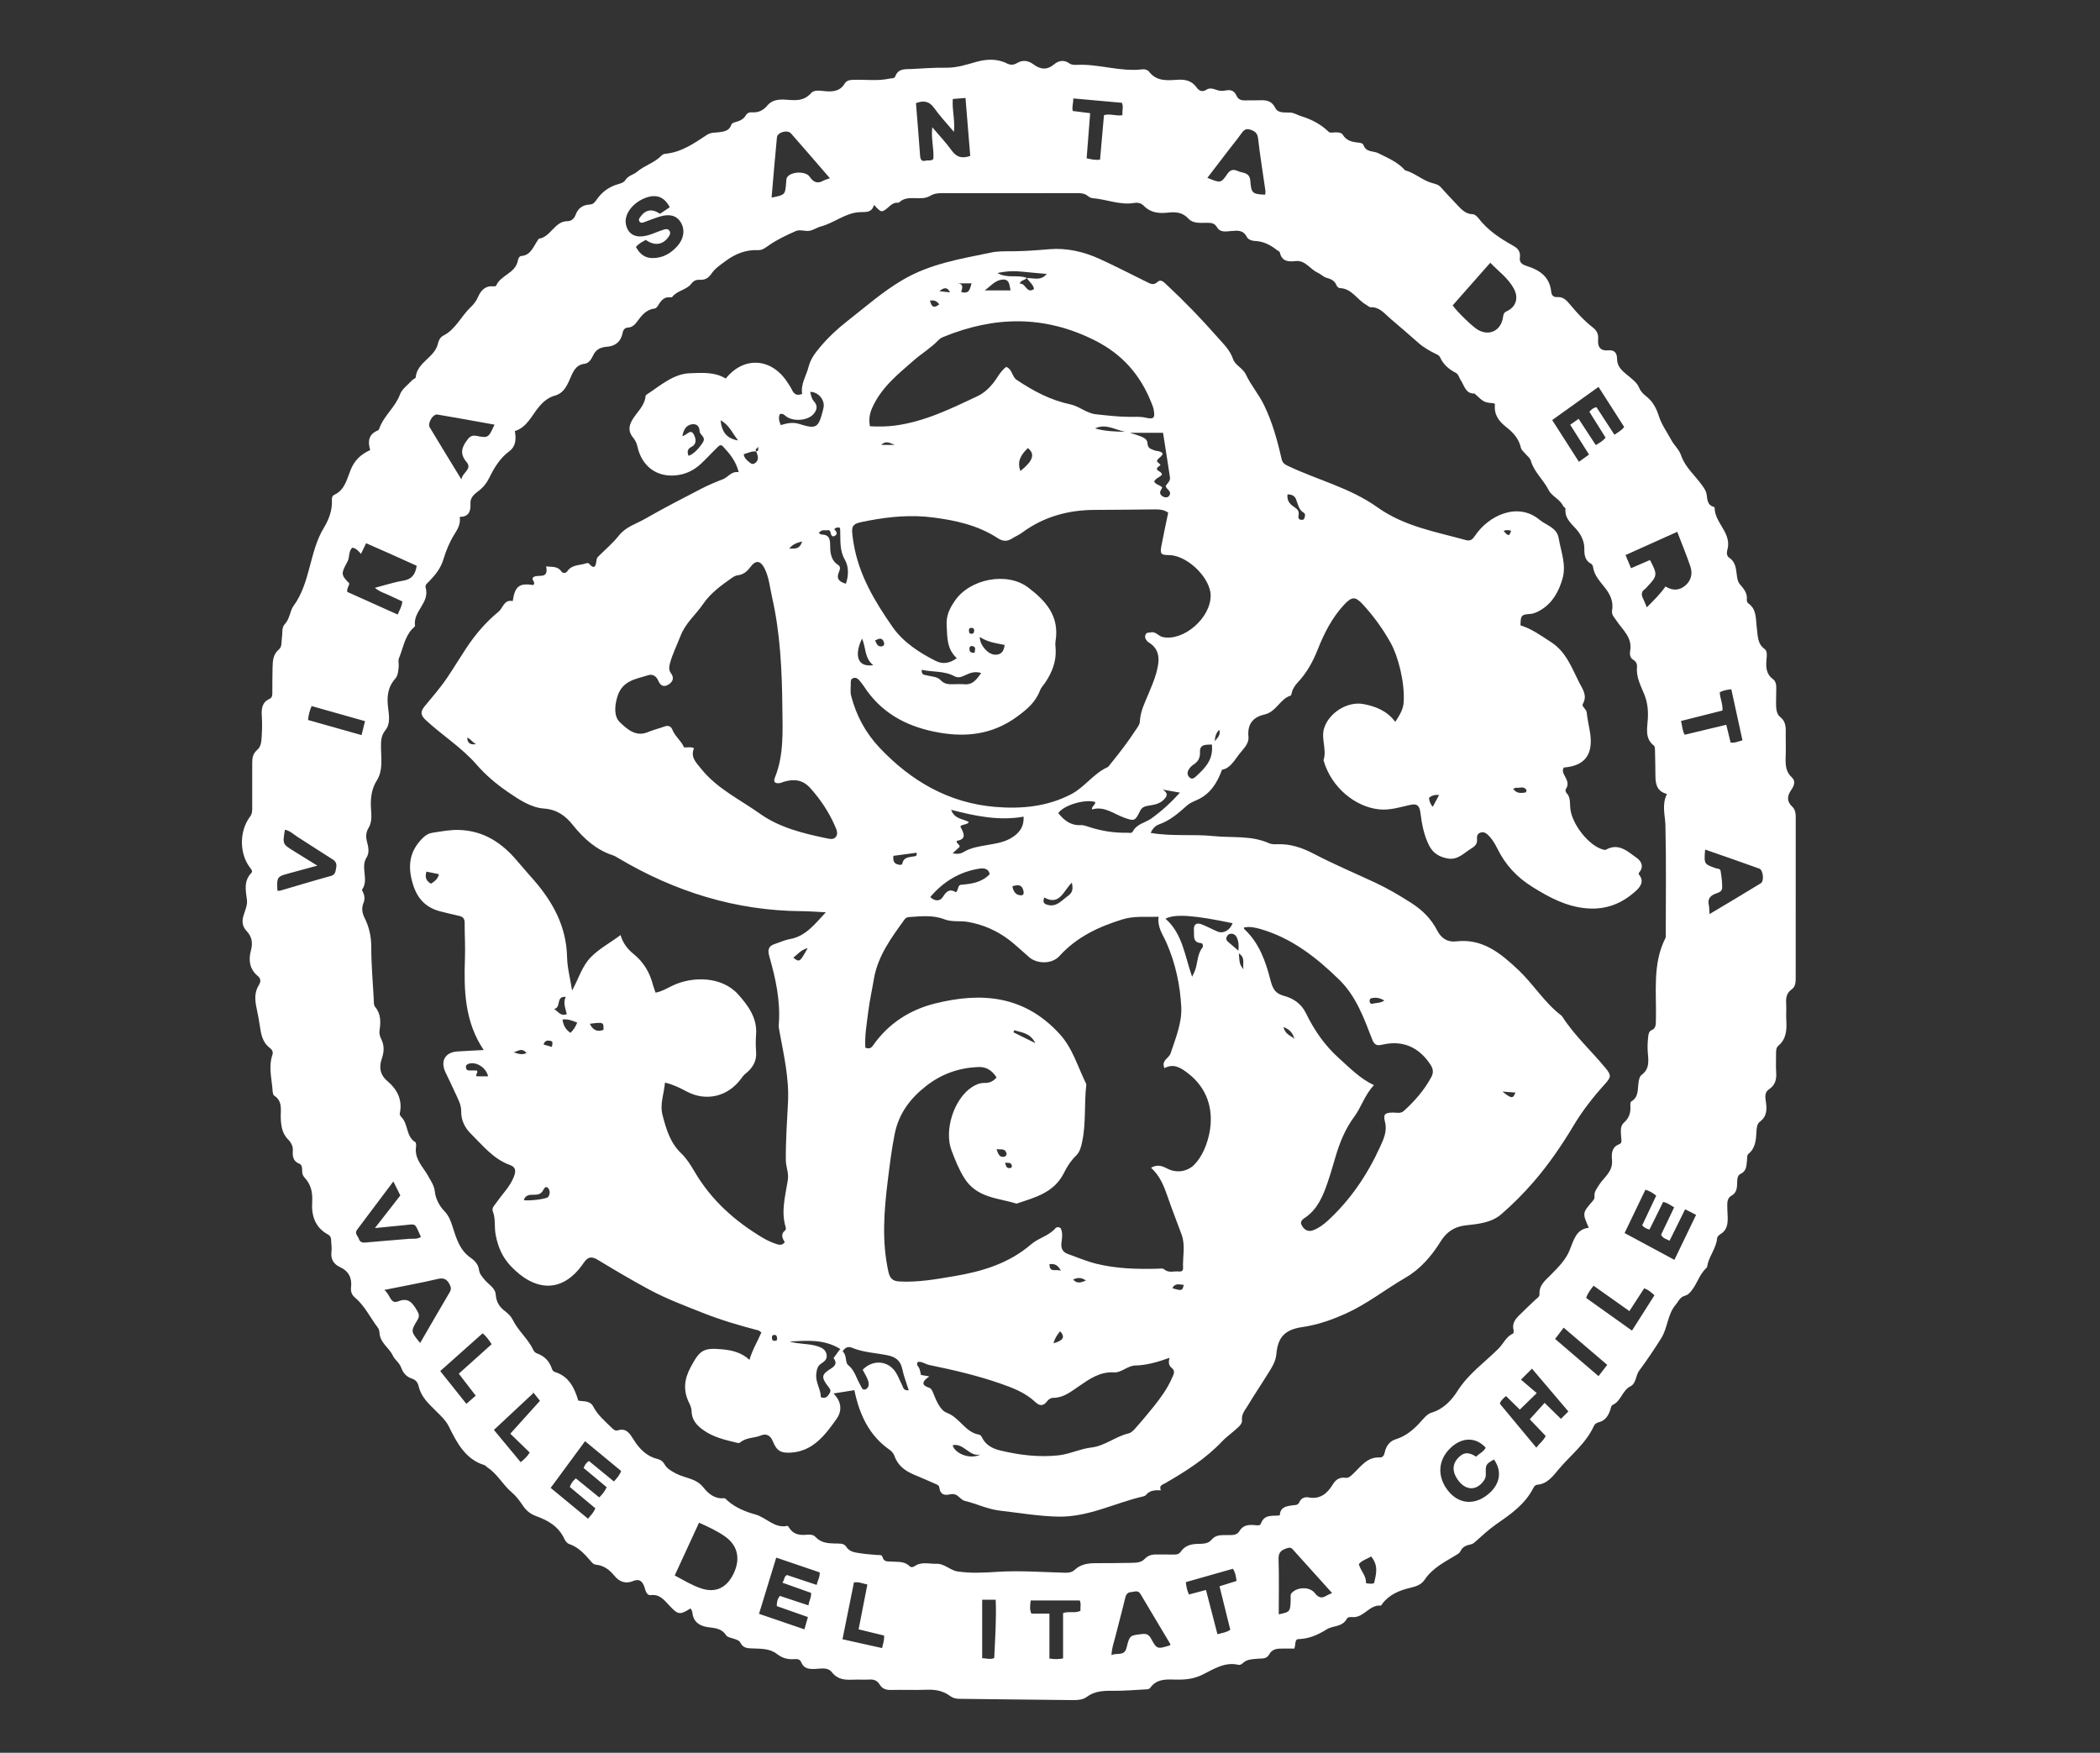 <svg xmlns="http://www.w3.org/2000/svg" xmlns:xlink="http://www.w3.org/1999/xlink" id="Capa_1" x="0px" y="0px" viewBox="0 0 977.88 816.24" style="enable-background:new 0 0 977.88 816.24;" xml:space="preserve"><rect x="0" y="0" width="977.88" height="816.24" fill="#333333" stroke="none"/><style type="text/css">	.st0{fill:#FFFFFF;}</style><g>	<path class="st0" d="M172.39,209.58c-1.18-3.87-0.85-7.32,3.47-9.09c0.29-0.12,0.61-0.46,0.71-0.77c2.06-6.1,7.43-9.92,9.68-16.02  c0.96-2.61,3.71-4.5,5.7-6.67c0.47-0.52,1.57-0.8,1.61-1.28c0.74-7.34,9.02-9.14,10.43-15.98c0.29-1.42,1.21-2.86,2.43-3.47  c5.74-2.86,8.3-9.06,12.76-13.25c1.39-1.31,2.57-2.82,3.35-4.62c1.43-3.25,3.47-5.45,7.19-5.09c0.44,0.04,1.19-0.02,1.3-0.28  c2.15-5.08,8.92-5.66,10.12-11.67c0.18-0.91,0.63-2.11,1.64-2.18c4.48-0.34,5.58-4.48,7.73-7.45c0.14-0.19,0.23-0.57,0.37-0.59  c5.56-0.7,7.37-8.21,13.36-8.17c1.77,0.01,3.12-1.16,3.74-2.84c1.19-3.28,3.48-4.76,6.62-4.9c1.61-0.08,2.36-1.02,3.23-2.29  c2.47-3.61,5.86-6.03,9.91-7.18c1.42-0.4,2.77-0.81,3.53-2.01c1.32-2.09,3.7-2.36,5.22-3.67c3.59-3.07,8.22-4.22,11.51-7.62  c0.66-0.69,1.29-0.83,2.12-0.91c7.25-0.74,13.14-4.85,19.07-8.77c1.93-1.28,3.99-0.95,5.99-1.27c2.24-0.36,4.37-0.67,5.31-3.3  c0.37-1.04,1.34-1.2,2.25-1.45c1.81-0.51,3.52-1.3,4.56-3.08c0.72-1.23,1.86-1.48,3-1.4c2.87,0.2,5.1-0.89,7.01-3.16  c2.09-2.49,4.94-2.9,7.94-2.76c4.4,0.21,8.67,1.2,12.5-3.08c1.81-2.02,5.78-0.63,8.75-0.74c2.93-0.1,5.18-0.93,6.75-3.52  c1.01-1.67,2.49-1.83,4.2-1.88c5.64-0.17,11.32,0.66,16.93-0.59c0.88-0.19,2.07,0.08,2.48-0.97c1.48-3.83,4.52-3.33,7.55-3.47  c5.24-0.24,10.64-0.7,15.72-0.6c5.44,0.11,9.86-1.44,14.79-2.8c4.36-1.2,9.39-1.51,13.9,0.78c1.59,0.81,3.16,0.82,4.64-0.09  c2.75-1.68,5.37-1.24,7.8,0.56c3.2,2.37,6.23,2.75,9.48,0.06c2.25-1.87,4.69-2.36,7.34-0.46c0.86,0.62,2.23,0.67,3.35,0.61  c10.32-0.5,20.38,3.39,30.76,2.07c0.92-0.12,2.29,0.35,2.84,1.07c3.53,4.6,8.35,4.13,13.05,3.82c3.66-0.24,6.81,0.27,9.18,3.63  c1.11,1.58,2.67,2.21,4.56,0.97c1.37-0.9,2.96-0.53,4.37,0.01c1.47,0.57,2.92,0.72,4.41,0.39c2.27-0.49,4.1-0.09,5.17,2.38  c0.77,1.79,2.25,2.27,4.02,2.21c2.08-0.08,4.16,0.05,6.24-0.04c3.17-0.13,5.94-0.16,7.83,3.59c1.29,2.57,4.52,1.97,7.01,2.13  c1.85,0.12,3.37,1.17,4.94,1.65c4.92,1.5,9.2,3.73,12.95,7.35c0.59,0.57,2,0.22,3.03,0.22c1.3,0,2.77-0.03,3.51,1.14  c1.75,2.8,4.38,3.34,7.19,3.61c0.95,0.09,2.11,0.28,2.43,1.16c1.3,3.53,4.54,2.59,6.87,3.77c4.27,2.15,8.81,3.99,12.24,7.69  c0.08,0.09,0.13,0.26,0.22,0.28c4.54,1.19,8.13,4.69,12.56,5.92c1.61,0.45,2.98,0.71,4.14,2c2.31,2.57,4.63,5.13,7.03,7.59  c2.21,2.27,4.19,4.9,7.77,4.94c0.87,0.01,1.96,0.9,2.57,1.7c4.38,5.75,10.15,9.53,16.2,12.92c2.17,1.22,3.64,2.62,3.22,5.67  c-0.36,2.6,1.65,3.34,3.67,3.99c5.65,1.83,10.2,4.91,10.93,11.83c0.2,1.84,1.2,2.6,2.8,2.49c2.62-0.19,4.22,1.34,5.81,3.27  c3.27,3.96,6.75,7.75,10.75,10.87c1.94,1.51,2.69,3.18,2.48,5.56c-0.31,3.5,1.07,5.42,4.55,5.11c2.89-0.26,4.25,0.88,4.29,4.12  c0.05,4.06,3.22,6.04,5.77,8.21c1.8,1.53,3.58,2.85,4.56,5.23c0.57,1.38,1.73,2.66,2.91,3.57c3.21,2.48,4.91,5.41,6.26,9.65  c1.19,3.74,3.86,7.5,5.89,11.23c1.21,2.22,3.47,4.19,4.35,6.77c1.99,5.8,6.58,9.46,9.89,14.15c0.91,1.29,1.8,2.51,2.05,4.15  c0.36,2.37,0.32,5.02,3.28,5.76c0.18,0.04,0.45,0.33,0.45,0.5c0.06,7.22,8.27,11.74,5.87,19.82c-0.34,1.13-0.17,2.7,0.87,3.37  c3.04,1.94,3.19,5.16,3.62,8.28c0.2,1.46,0.38,2.9,1.37,4.06c1.78,2.09,3.62,4.13,3.26,7.32c-0.06,0.52,0.27,1.35,0.68,1.62  c4.05,2.81,3.4,7.35,3.98,11.49c0.49,3.51,0.16,7.31,3.64,9.78c1.3,0.92,1.03,3.09,0.87,4.84c-0.34,3.51-0.2,6.84,2.97,9.14  c1.35,0.98,1.6,2.62,1.57,4.26c-0.03,2.2-0.1,4.39-0.1,6.59c0,2.48,0.05,5.33,1.92,6.82c2.98,2.37,2.58,5.4,2.58,8.52  c0,3.42,0.1,6.85-0.03,10.27c-0.13,3.51,0.05,6.73,2.85,9.31c2.03,1.87,0.99,4.07-0.28,5.92c-1.91,2.77-2.14,5.26,0.48,7.71  c1.38,1.29,1.64,3.06,1.64,5c-0.04,24.81-0.04,49.62-0.01,74.43c0,2.14-0.03,4.38-1.83,5.64c-2.4,1.67-2.77,3.91-2.61,6.62  c0.15,2.56-0.08,5.14,0.06,7.69c0.25,4.51,0.08,8.78-3.65,11.93c-1.05,0.88-1.15,2.3-1.12,3.7c0.05,2.93-0.16,5.88,0.06,8.8  c0.25,3.34-0.55,5.99-3.32,7.82c-2.06,1.37-1.83,3.51-1.51,5.59c0.56,3.66,0.6,7.01-2.73,9.49c-1.38,1.02-1.53,2.9-1.62,4.66  c-0.19,3.81-0.47,7.6-3.64,10.26c-0.92,0.77-0.65,2.01-0.77,3.08c-0.28,2.49-0.14,5.04-3.06,6.36c-1.55,0.7-1.49,2.88-1.53,4.61  c-0.05,2.29-0.45,4.32-2.66,5.52c-1.48,0.8-1.94,2.38-1.94,4.05c0,1.95,0.12,3.9,0.19,5.85c0.11,3.18-0.27,6.1-3.23,7.91  c-0.67,0.42-1.59,1.14-1.64,1.8c-0.38,4.48-3.28,7.89-4.41,12.03c-0.19,0.7-0.19,1.65-0.63,2.04c-3.71,3.28-4.59,8.73-8.31,12.02  c-0.79,0.7-1.65,0.79-2.46,1.16c-1.75,0.82-2.41,2.61-3.54,3.93c-3.84,4.47-3.62,10.59-6.72,15.57  c-3.27,5.24-6.66,10.25-10.32,15.19c-1.54,2.09-1.37,5.91-3.98,7.19c-3.82,1.88-4.4,6.88-8.16,8.6c-0.86,0.39-0.92,1.28-1.17,2.1  c-0.91,2.91-2.37,5.28-5.45,6.05c-0.9,0.23-1.81,0.71-2.22,1.64c-3.75,8.28-10.83,13.59-16.4,20.21c-2.59,3.08-5.31,6.91-9.98,7.24  c-0.82,0.06-1.42,0.64-1.84,1.48c-3.94,7.74-10.64,12.29-17.33,16.94c-3.51,2.44-6.67,5.45-9.91,8.3  c-0.66,0.58-1.28,0.94-2.09,1.11c-1.97,0.41-3.74,1.09-4.7,3.25c-0.31,0.68-1.14,1.18-1.82,1.6c-5.36,3.27-11.07,6.01-14.84,11.62  c-1.62,2.41-4.11,3.1-6.82,3.75c-4.87,1.17-9.58,3.06-12.88,7.44c-0.22,0.28-0.46,0.83-0.66,0.81c-4.98-0.52-7.59,4.99-12.24,5.35  c-1.22,0.09-2.92-0.4-3.6,0.81c-2.2,3.95-6.47,3.09-9.26,4.84c-4.31,2.7-8.35,4.45-13.31,4.61c-1.79,0.06-1.17,2.59-1.86,4.4  c-2.15,0-4.43-0.05-6.72,0.02c-2.04,0.06-3.87,0.61-4.98,2.69c-1.27,2.37-3.65,1.81-5.59,2.02c-2.43,0.26-4.83,0.2-6.79,2.12  c-0.46,0.46-1.33,0.87-1.88,0.74c-6.43-1.59-11.73,2.09-17,4.65c-4.39,2.13-8.64,2.32-13.1,2.19c-4.13-0.13-8.12-0.16-10.98,3.76  c-0.65,0.89-1.63,0.79-2.55,0.83c-4.61,0.24-9.22,0.66-13.83,0.64c-4.64-0.01-9.08-0.22-13.26,2.87c-2.29,1.7-5.55,1.47-8.43,1.44  c-16.97-0.15-33.95-0.39-50.92-0.57c-1.57-0.01-3-0.37-4.25-1.3c-3.27-2.44-6.87-3.08-10.81-2.93c-5.54,0.22-11.09-0.04-16.63,0.1  c-2.26,0.05-4.11-0.43-5.37-2.52c-1.11-1.84-2.66-2.46-4.71-2.33c-2.53,0.16-5.08-0.05-7.62,0.06c-3.75,0.16-7.17,0.06-9.96-3.5  c-1.92-2.45-5.19-1.57-7.91-1.49c-2.69,0.08-5.07-0.07-6.33-3.11c-0.71-1.7-2.21-1.53-3.59-1.45c-2.86,0.16-5.3-0.53-7.73-2.42  c-3.28-2.56-7.42-2.42-11.33-2.57c-2.25-0.09-4.35-0.07-5.63-2.58c-0.63-1.24-1.99-1.56-3.21-1.98c-1.2-0.42-2.85-0.61-3.45-1.53  c-2.18-3.37-5.33-3.37-8.66-3.85c-3.51-0.51-6.66-2.24-7.09-6.78c-0.04-0.46-0.28-0.92-0.47-1.35c-0.09-0.21-0.3-0.37-0.45-0.54  c-4.92,3.1-5.72,3.04-9.93-1.51c-2.36-2.55-4.43-5.19-8.43-4.72c-2.18,0.26-2.53-2.27-3.08-3.87c-0.99-2.87-2.56-3.79-5.28-2.66  c-3.46,1.43-6.39,0.34-8.71-2.52c-2.27-2.8-4.92-4.75-8.47-5.1c-0.87-0.09-1.46-0.49-2.05-1.16c-3.04-3.5-6.04-7.03-10.58-8.52  c-0.86-0.28-1.7-1.36-2.13-2.29c-2.7-5.87-7.66-8.67-13.09-10.63c-2.77-1-4.75-2.62-6.4-5.12c-1.44-2.19-3.1-4.35-5.05-5.99  c-4.1-3.44-6.65-8.52-11.16-11.49c-0.56-0.37-0.92-0.98-1.65-1.21c-8.69-2.69-12.67-10.23-16.47-17.97  c-1.41-2.86-3.86-5.06-5.93-7.14c-3.45-3.46-6.98-6.52-8.14-11.64c-0.42-1.86-1.46-2.96-3.15-3.51c-2.49-0.82-4.09-2.62-5.01-5.18  c-0.79-2.2-2.97-3.65-3.76-5.36c-1.77-3.88-6.07-6.06-6.31-10.85c-0.04-0.81-0.31-1.76-0.79-2.38  c-3.55-4.66-6.11-10.18-10.64-13.99c-1.53-1.29-2.03-2.81-1.8-4.79c0.51-4.29-1.16-7.51-4.83-9.2c-3.3-1.52-4.78-3.75-4.28-7.6  c0.22-1.66-0.15-3.41-0.17-5.11c-0.02-1.22-0.42-2.09-1.47-2.65c-5.88-3.15-7.77-8.65-7.36-15.08c0.28-4.44-0.54-8.24-3.52-11.38  c-0.92-0.97-1.16-2.09-1.14-3.32c0.01-1.3-0.13-2.72-1.3-3.17c-2.87-1.11-3.25-3.32-3.05-6.1c0.15-2.07-0.83-3.82-2.2-5.2  c-2.64-2.65-3.21-5.91-3.41-9.61c-0.2-3.74,1.14-8.13-3.09-10.83c-0.74-0.47-0.72-2.48-0.85-3.8c-0.5-5.06-1.72-10.13,0.05-15.2  c0.46-1.33-0.18-2.42-1.19-3.17c-2.88-2.14-3.9-5.26-4.42-8.75c-0.48-3.25-1.06-6.5-1.75-9.71c-0.81-3.79-1.13-7.44,1.08-10.9  c0.95-1.49,0.93-2.91-0.57-4.17c-3.69-3.1-4.43-7.24-3.18-11.79c0.97-3.51,0.51-6.51-1.95-9.09c-1.93-2.02-2.34-4.32-1.54-7.05  c0.72-2.44,1.97-5.07,1.66-7.42c-0.61-4.63-1.59-8.93,2.15-12.75c0.75-0.76-0.63-2.16-1.29-3.14c-4.47-6.54-4.24-16.62,0.58-22.95  c0.97-1.28,1.01-2.66,1.01-4.13c0-6.96,0-13.93,0-20.9c0-2.37,0.32-4.37,2.37-6.09c1.97-1.66,1.94-4.6,2.09-7.14  c0.17-2.8,0.19-5.63,0.01-8.43c-0.23-3.49,0.02-6.55,3.59-8.15c1.42-0.63,1.31-2.1,1.31-3.47c0-3.66,0.02-7.33,0.1-10.99  c0.07-3.18,0.2-6.27,2.95-8.56c1.57-1.3,1.1-3.62,1.41-5.51c0.35-2.14-0.22-4.67,1.35-6.3c2.34-2.42,2.43-6.26,3.98-8.36  c8.02-10.87,7.38-25.28,14.2-36.5c2.38-3.92,4.02-8.27,3.74-13.12c-0.06-1.12,0.29-1.86,1.27-2.31c4.78-2.23,5.72-7.26,7.5-11.64  C165.06,214.48,167.92,211.58,172.39,209.58 M776.22,369.73c-4.68-1.19-5.31-4.58-5.36-8.33c-0.05-3.79-0.08-7.57-0.18-11.36  c-0.02-0.96,0.02-2.38-0.51-2.8c-4.44-3.43-3.05-8.29-2.83-12.74c0.2-3.87-0.2-7.49-1.64-11.08c-1.66-4.11-3.88-8.07-3.41-12.87  c0.11-1.18-0.45-2.51-1.53-3.13c-1.77-1.03-1.94-2.69-1.65-4.39c1.07-6.28-3.61-9.74-6.37-13.98c-1.05-1.61-2.43-2.72-2.06-4.82  c0.72-4.11-0.86-7.31-3.21-10.39c-2.3-3.01-5.11-5.72-5.67-9.88c-0.07-0.53-0.49-1.23-0.93-1.45c-2.78-1.41-3.14-4.09-3.11-6.81  c0.04-2.99-1-5.53-2.58-7.8c-2.42-3.46-6.7-5.7-6.21-11.04c0.04-0.39-0.9-0.78-1.14-1.3c-1.52-3.23-5.17-4.32-6.74-7.43  c-2.42-4.79-6.74-8.27-8.3-13.7c-0.37-1.27-1.77-2.21-2.67-3.31c-0.67-0.83-1.68-1.6-1.89-2.56c-0.95-4.32-3.7-7.22-6.82-9.67  c-3.43-2.69-5.79-5.73-5.28-10.53c0.02-0.16-0.27-0.35-0.42-0.52c-4.62-0.46-4.62-0.46-8.63-4.16c-0.17-0.15-0.35-0.44-0.51-0.43  c-4.13,0.2-4.67-3.71-6.39-6.24c-0.79-1.16-0.94-2.72-2.39-3.46c-3.08-1.57-5.67-3.77-7.19-7.12c-0.39-0.85-1.08-1.18-1.84-1.54  c-2.92-1.41-5.94-3.15-8.21-5.17c-4.33-3.85-8.74-7.61-13.14-11.37c-2.75-2.35-5.02-5.45-9.1-5.27c-0.69,0.03-1.4-0.74-2.11-1.14  c-4.25-2.34-6.79-7.7-12.36-7.78c-0.52-0.01-1.28-0.75-1.51-1.34c-0.88-2.18-2.59-2.9-4.57-3.44c-1.55-0.42-2.8-1.8-4.16-2.4  c-3.54-1.57-5.73-5.9-10.29-5.4c-3.17,0.35-6.41,0.37-7.36-4.09c-0.09-0.42-0.88-0.66-1.33-1.02c-2.99-2.39-6.23-4.06-10.09-4.24  c-1.49-0.07-3.24-0.54-3.97-1.94c-1.71-3.29-4.35-2.93-7.15-2.71c-2.38,0.18-5.16,0.85-6.68-1.72c-1.24-2.1-2.82-2.08-4.68-2.1  c-2.99-0.03-6.43,0.47-8.59-1.89c-2.84-3.08-6.03-3.24-9.53-2.86c-4.16,0.45-8.08,0.15-11.29-3.15c-1.25-1.29-2.85-1.62-4.5-1.34  c-6.64,1.1-12.88-1.73-19.35-2.23c-0.76-0.06-1.58-0.49-2.19-0.99c-1.37-1.13-2.87-1.35-4.54-1.35  c-19.99,0.03-39.98,0.02-59.96,0.02c-3.01,0-6.33-0.38-8.85,1.17c-4.65,2.87-10.41-0.94-14.66,3.21c-0.13,0.12-0.45,0.02-0.68,0.02  c-1.34-0.02-2.43,0.56-3.45,1.45c-3.94,3.46-3.95,3.45-7.46-0.42c-1.07,3.84-3.94,3.27-6.71,3.4c-6.63,0.32-11.87,5.07-18.17,6.7  c-2.05,0.53-3.96,2.18-6.37,2.05c-1.73-0.09-3.68-0.61-5.15,0.04c-4.32,1.9-8.66,3.95-12.55,6.64c-1.69,1.17-3.04,2.35-5.1,2.25  c-5.53-0.27-10.56,1.73-14.9,4.96c-2.3,1.71-4.98,3.43-6.61,5.81c-1.51,2.22-3.02,3.14-5.38,3.04c-1.65-0.07-2.88,0.2-4.12,1.81  c-2.3,2.99-6.58,3.11-8.96,6.23c-0.15,0.2-0.67,0.16-1.01,0.13c-2.42-0.28-3.87,1.19-5.09,3.1c-0.58,0.9-1.1,2.02-2.23,2.16  c-3.84,0.47-5.96,3.31-8.11,6.23c-1.01,1.36-2.29,2.5-4.03,2.58c-1.56,0.07-2.28,1-2.56,2.43c-0.83,4.22-3.48,6.24-7.33,6.51  c-3,0.21-5.22,1.27-6.57,4.32c-0.73,1.65-2.07,3.42-3.74,3.6c-4.44,0.48-5.59,4.06-7.07,7.45c-1.44,3.28-3.1,6.35-6.73,7.34  c-3.03,0.83-5.36,2.7-7.42,5.12c-3.47,4.08-5.57,9.63-11.35,11.45c0.69,3.74,0.44,7.16-2.59,9.39c-4.32,3.19-7.01,7.65-9.38,12.47  c-1.04,2.11-2.35,3.92-4.29,5.52c-1.82,1.5-4.61,3.01-4.41,6.42c0.21,3.62-0.9,6.21-4.99,6.14c0.46,3.27-0.84,5.53-2.39,7.96  c-2.25,3.54-4.01,7.83-5.13,11.56c-1.39,4.64-3.84,7.48-6.72,10.5c-0.82,0.86-2.03,1.59-1.63,2.97c2.04,7.05-5.98,10.94-4.95,17.68  c0.07,0.43-0.88,1.04-1.36,1.56c-3.5,3.82-4.24,9.05-6.15,13.68c-0.42,1.03,0.02,2.42-0.09,3.63c-0.18,2.06-0.25,4.29-1.65,5.87  c-3.52,3.94-3.93,8.54-3.27,13.63c0.45,3.48,1.06,7.42-1.25,10.26c-2.16,2.66-2.11,5.35-2.07,8.4c0.06,5.09,0.95,10.43-1.92,15  c-2.24,3.56-2.86,7.27-2.82,11.42c0.04,3.59,0.98,7.38-1.06,10.74c-1.22,2.01-1.34,4.07-0.75,6.31c0.66,2.49,1.28,5.17-0.18,7.46  c-2.97,4.65,1.23,10.32-2.06,14.88c-0.15,0.21,0.22,0.91,0.43,1.34c0.78,1.62,0.89,3.26,0.2,4.94c-1,2.43-0.63,4.71,0.52,6.99  c2.15,4.26,3.11,8.71,3.11,13.66c0,8.04,0.71,16.09,1.15,24.13c0.07,1.2-0.07,2.77,0.57,3.52c2.8,3.3,2.72,7.05,2.14,11.01  c-0.2,1.35,0.08,2.72,0.7,3.91c1.53,2.99,1.48,5.9,0.39,9.12c-1.36,4.01-1.09,7.54,2.62,10.67c4.28,3.62,7.06,8.46,5.75,14.76  c-0.22,1.07,0.35,1.58,0.91,2.17c3,3.22,1.98,8.91,6.25,11.42c0.38,0.22,0.47,1.41,0.37,2.09c-0.89,5.86,3.31,9.44,5.66,13.75  c1.27,2.33,2.79,4.38,3.08,7.18c0.37,3.55,2.28,6.87,4.35,9.01c2.18,2.26,3.01,4.53,3.89,7.29c1.74,5.44,3.36,11.05,8.35,14.48  c1.98,1.36,3.68,3.19,4,5.73c0.24,1.91,1.33,2.95,2.34,4.27c1.84,2.42,5.2,3.95,5.44,7.22c0.27,3.58,1.74,5.77,4.31,7.71  c1.38,1.04,2.79,2.39,3.55,3.94c2.56,5.25,7.17,8.88,9.65,14.16c0.36,0.78,0.96,1.32,1.79,1.62c3.39,1.2,5.72,3.6,6.88,7.18  c0.26,0.81,0.76,1.24,1.42,1.45c6.31,1.96,9.01,7.15,10.83,13.3c2.38,0.53,5.43-0.18,6.98,2.79c2.06,3.96,5.35,6.67,8.37,9.67  c0.83,0.83,1.83,1.81,3.05,1.41c4-1.32,5.7,1.66,7.42,4.39c2.77,4.4,6.19,7.79,11.23,8.98c1.31,0.31,2.37,1.11,3.03,2.29  c1.26,2.24,3.27,3.28,5.36,4.4c4.21,2.25,9.37,2.15,12.79,6.48c2.36,2.98,5.37,5.46,9.54,5.05c0.78-0.08,1.16,0.65,1.69,1.11  c3.77,3.34,8.69,5.29,12.93,6.44c5.16,1.4,9.07,6.68,14.96,5.32c0.23-0.05,0.68,0.61,0.93,1c1.68,2.62,4.1,3.32,6.93,3.21  c1.82-0.07,3.89-0.53,5.31,1c2.53,2.74,5.69,2.91,8.95,3.02c1.83,0.07,4.12-0.3,5.2,1.37c1.8,2.79,4.45,2.79,6.99,3.21  c2.51,0.42,5.05,0.52,7.58,0.77c0.88,0.09,2.09-0.29,2.41,0.9c0.67,2.5,2.54,2.02,4.2,2.16c2.93,0.25,6.02-0.29,8.48,2.19  c0.61,0.61,1.61,0.42,2.3-0.06c3.21-2.23,6.68-0.99,10.09-1.11c3.85-0.14,6.4,3.07,9.98,3.59c6.17,0.9,12.23,0.56,18.44,0.16  c10.45-0.66,20.99,0.14,31.49,0.42c1.71,0.04,3.27-0.16,4.53-1.35c2.8-2.63,6.18-3.08,9.7-3.1c5.54-0.04,11.09-0.01,16.63-0.15  c2.17-0.05,4.57-0.04,6.2-1.79c1.85-1.99,3.99-2.18,6.35-2.11c2.54,0.07,5.09-0.03,7.63,0.03c1.25,0.03,2.18-0.3,2.96-1.42  c1.79-2.57,4.35-3.39,7.27-3.52c2.41-0.11,5.23,0.15,6.88-1.85c2.13-2.57,4.64-2.21,7.25-2.27c2.07-0.05,4.52,0.32,5.75-1.74  c1.74-2.91,4.13-3.09,6.88-2.94c1.1,0.06,2.74,0.59,3.2-0.66c1.64-4.5,5.35-3.41,8.8-3.83c0.19-3.92,3.06-4.27,5.85-4.68  c1.22-0.18,2.56,0.11,3.25-1.46c0.86-1.97,2.57-2.57,4.35-2.23c5.18,0.98,8.6-1.69,11.15-5.92c1.48-2.45,3.25-3.56,5.96-3.21  c1.5,0.2,2.47-0.81,3.56-1.83c3.62-3.39,6.61-7.97,12.35-7.64c1.41,0.08,2.11-0.89,2.44-2.49c0.6-2.93,2.4-5.17,5.09-5.99  c4.24-1.29,7.55-3.88,10.62-7.07c1.89-1.96,3.74-4.66,6.04-5.33c5.59-1.62,9.42-5.86,12.18-10.2c5.13-8.05,12.6-13.2,19.01-19.61  c2.28-2.28,3.58-5.66,6.76-6.99c0.26-0.11,0.39-1.15,0.25-1.67c-0.78-2.96,0.73-4.96,2.52-6.76c2.51-2.53,5.13-4.92,7.69-7.39  c0.75-0.72,1.92-1.29,1.86-2.51c-0.22-4.32,2.71-6.41,5.2-8.96c3.32-3.4,6.84-6.77,8.74-11.3c1.97-4.68,2.94-10.03,9.02-10.7  c-3.01-6.85-3.01-6.86,1.7-12.32c0.57-0.65,1.07-1.33,0.97-2.25c-0.23-2.15,0.98-3.52,2-5.2c2.27-3.73,6.63-6.21,6.14-11.69  c-0.28-3.02-0.18-6.09,3.38-7.45c1.51-0.58,0.93-2.3,0.86-3.59c-0.13-2.32-0.52-4.85,1.37-6.51c2.39-2.1,3.18-4.64,2.94-7.77  c-0.05-0.69,0.02-1.82,0.4-2.03c3.37-1.91,2.97-5.35,3.36-8.52c0.18-1.44,0.48-3.15,1.59-3.97c3.75-2.76,3.05-6.72,2.75-10.53  c-0.18-2.34-0.05-4.63,0.18-6.94c0.12-1.24,0.34-2.69,1.46-3.15c2.29-0.94,2.09-2.8,2.15-4.79c0.35-12.88-1.71-26.09,4.45-38.22  c0.2-0.39,0.14-0.96,0.14-1.44c0.01-17.11,0.25-34.22-0.16-51.32C775.31,379.38,773.78,374.75,776.22,369.73 M194.03,263.47  c-3.99-1.81-7.88-3.59-11.79-5.33c-3.89-1.73-7.79-3.43-11.76-5.17c-0.88,1.82-1.58,3.28-2.38,4.95c-1.28-1.43-2.38-2.72-4.11-2.87  c-1.78,1.81-1.12,4.54-2.17,6.47c-3.06,5.6-3.14,6.08,0.83,10.16c-0.11,1.3-1.24,2.32-0.94,3.96c3.86,1.73,7.77,3.48,11.68,5.24  c3.89,1.74,7.77,3.49,11.78,5.3c0.97-2.24,2.02-3.95,2.17-6.11c-2.18-1.01-4.19-1.91-6.17-2.87c-2.02-0.98-4.26-1.52-6.61-3.47  c4.78-1.23,8.92-2.62,13.16-3.31C191.5,269.8,193.41,267.78,194.03,263.47 M676.44,142.22c2.27,3.19,9.49,10.12,11.83,11.42  c5.4,2.99,10.74,0.28,11.64-6.03c0.19-1.33,0.37-2.04,1.7-2.66c4.31-2,5.68-6.15,3.34-10.51c-2.65-4.94-7.12-8.05-10.99-12.08  C687.86,129.27,682.14,135.76,676.44,142.22 M449.59,45.61c-2.2,0.18-3.98,0.32-5.91,0.48c-0.41,5.03,1.09,9.79,0.53,15.32  c-3.36-4-6.54-7.33-9.19-11.08c-2.38-3.37-5.08-3.56-8.49-2.31c0.66,8.24,1.34,16.37,1.92,24.5c0.13,1.87,0.78,2.77,2.59,2.3  c1.18-0.31,2.55,0.25,3.58-0.77c0.37-4.71-1.12-9.33-0.5-14.79c3.35,3.97,6.46,7.2,9.05,10.84c2.33,3.27,4.98,3.77,8.63,2.51  C451.07,63.76,450.35,54.96,449.59,45.61 M289.24,685.01c-5.56-4.59-11.12-9.19-16.8-13.88c-5.52,7.49-10.72,14.56-16.02,21.75  c6.02,4.96,11.7,9.65,17.39,14.34c1.46-1.7,2.66-2.97,3.42-4.83c-3.99-3.33-7.95-6.64-11.9-9.94c0.62-1.72,1.5-2.91,2.83-4  c3.63,2.96,7.25,5.91,10.88,8.87c1.45-1.46,2.57-2.8,3.47-4.76c-3.59-2.99-7.17-5.97-10.74-8.95c0.54-1.44,1.27-2.48,2.45-3.27  c3.89,3.18,7.76,6.36,11.66,9.55C287.27,688.32,288.47,687.03,289.24,685.01 M775.56,273.12c3.43,2.1,6.61,1.92,9.46-0.66  c2.54-2.32,3.2-5.48,2.12-8.67c-1.81-5.36-3.99-10.59-6.12-16.14c-8.22,3.7-16.09,7.24-24.07,10.83c0.97,2.33,1.74,4.17,2.55,6.12  c3.18-1.37,6.01-2.6,8.82-3.81c3.58,6.8,3.51,7.4-1.3,12.46c-0.33,0.34-0.6,0.77-0.98,1.02c-1.92,1.25-1.78,2.84-0.83,4.68  c0.59,1.16,1.02,2.41,1.63,3.88C769.96,279.69,772.91,276.84,775.56,273.12 M376.47,747.59c0.29-2.25,1.42-3.77,1.21-5.82  c-4.38-1.56-8.68-3.09-13.38-4.76c1.1-1.27,0.64-2.78,2.16-3.56c4.41,1.47,8.99,2.99,13.83,4.61c0.43-2.09,1.56-3.69,1.41-5.83  c-6.76-2.3-13.4-4.56-20.24-6.88c-2.75,8.98-5.36,17.5-8.02,26.17c7.25,2.48,14.1,4.82,21.14,7.23c0.6-2.1,1.08-3.8,1.63-5.72  c-4.99-1.76-9.76-3.44-14.5-5.11c-0.02-1.92,0.33-3.37,1.47-4.74C367.45,744.58,371.71,746,376.47,747.59 M779.59,562.23  c-1.84-1.1-3.22-2.12-5.13-2.52c-2.16,4.37-4.27,8.64-6.36,12.86c-1.45-0.38-2.47-0.87-3.41-1.96c2.16-4.57,4.35-9.19,6.54-13.83  c-1.62-1.28-3.08-2.18-5.03-2.76c-3.21,6.69-6.42,13.35-9.7,20.18c7.91,4.25,15.45,8.31,23.2,12.48  c3.43-7.12,6.69-13.9,10.09-20.95c-1.8-0.92-3.3-1.68-5.1-2.6c-2.48,5.01-4.84,9.8-7.23,14.63c-1.64-0.81-3.16-1.07-3.96-2.78  C775.45,570.88,777.42,566.77,779.59,562.23 M735.1,195.04c2.76,4.23,5.37,8.21,7.98,12.22c1.76-1.02,3.26-1.88,4.58-3.44  c-2.52-4.03-5.05-8.06-7.55-12.06c0.96-1.1,1.81-1.89,3.3-2.14c2.73,4.19,5.51,8.46,8.36,12.83c1.76-1.22,3.4-2.03,4.53-3.64  c-4.03-6.3-7.96-12.43-11.94-18.64c-7.34,5.25-14.38,10.29-21.57,15.44c4.25,6.64,8.28,12.95,12.44,19.44  c1.74-1.25,3.13-2.24,4.71-3.37c-3.01-4.78-5.85-9.27-8.76-13.88C732.58,196.81,733.62,196.08,735.1,195.04 M314.19,733.66  c4.23,2.24,8.1,4.64,12.39,6.05c6.7,2.2,11.89-0.28,15.11-7.1c3.16-6.7,1.85-12.88-3.93-17c-3.7-2.65-7.83-4.54-12.25-6.53  C321.73,717.28,318.03,725.32,314.19,733.66 M311.88,96.51c-2.51-4.83-6.22-6.23-11.17-4.42c-5.96,2.18-10.06,7.52-9.29,12.11  c0.7,4.16,3.56,6.3,7.82,5.85c3.38-0.36,6.38-2.05,9.59-3.04c0.98-0.31,2.14-0.64,2.88,0.43c0.73,1.06,0.18,2.06-0.49,2.99  c-2.64,3.66-6.48,4.16-10.49,1.29c-1.59,0.85-3.23,1.7-4.62,3.25c1.75,3.22,4.06,5.2,7.72,5.21c4.72,0.02,8.49-2.1,11.6-5.59  c3.1-3.48,3.62-7.7,1.59-11.04c-1.87-3.1-5.1-4.09-9.57-2.75c-2.55,0.76-5.03,1.76-7.53,2.68c-0.82,0.3-1.61,0.49-2.18-0.38  c-0.6-0.93,0.1-1.6,0.57-2.26c2.35-3.27,5.47-3.74,9.02-1.27C308.82,98.57,310.36,97.54,311.88,96.51 M698.5,653.79  c5.6,6.74,11.21,13.48,16.9,20.34c1.63-2.14,3.35-3.25,4.36-5.44c-2.43-2.54-4.87-5.09-7.41-7.75c2.31-2.56,4.52-5.01,6.91-7.66  c2.68,2.62,5.18,5.08,7.6,7.45c1.59-1.58,2.99-2.97,4.39-4.37l-0.89,0.98c-5.73-6.75-11.47-13.49-16.98-19.99  c-1.84,1.83-3.22,3.22-5.13,5.12c2.4,2.05,4.73,4.03,7.35,6.27c-2.95,2.87-5.37,5.22-7.89,7.68c-2.03-2-4.22-4.15-6.42-6.31  C699.53,651.47,698.32,653.06,698.5,653.79 M695.68,679.65c-3.9,2.27-3.91,2.27-3.8,7.08c0.03,1.31-0.55,2.34-1.3,3.29  c-3.66,4.61-8.84,3.89-12.28-1.72c-2.03-3.3-1.9-6.45,0.37-9.03c2.65-3.01,4.98-3.3,8.73-0.93c1.35-1.45,3.38-2.2,4.43-4.16  c-4.56-5.09-11.05-5-16.38,0.09c-5.87,5.6-6.34,13.32-1.21,19.86c4.96,6.32,12.34,7,18.72,1.72  C698.56,691.21,699.57,685.17,695.68,679.65 M230.27,197.75c-8.93-1.6-17.75-3.23-26.6-4.71c-2.09-0.35-4.7,4.07-3.56,5.98  c4.71,7.88,9.53,15.68,14.74,24.23c0.57-3.41,5.19-4.76,2.39-8.1c-3.3-3.94-2.21-6.93,0.43-10.4c1.18-1.54,2.2-2.13,4.04-1.79  C227.42,204.04,227.43,203.97,230.27,197.75 M544.9,766.17c0-0.23,0.09-0.52-0.01-0.69c-4.6-7.73-9.23-15.42-13.8-23.16  c-1.2-2.02-2.83-1.02-4.34-0.92c-1.55,0.1-2.36,0.9-2.77,2.64c-1.42,6.02-3.1,11.96-4.57,17.97c-0.66,2.73-1.74,5.39-1.83,8.75  c2.61-1.3,5.99,0.72,7.03-3.51c1.41-5.72,1.49-5.65,7.14-6.31c1.89-0.22,3.13,0.08,4.21,2.06  C538.75,768.1,538.87,768.02,544.9,766.17 M589.04,90.67c0.46-1.2,0.12-2.4-0.05-3.59c-1.06-7.48-2.29-14.93-3.13-22.44  c-0.28-2.53-1.28-3.4-3.39-4.18c-2.31-0.86-3.33,0.14-4.54,1.86c-1.86,2.64-3.93,5.11-5.89,7.67c-3.26,4.24-6.5,8.49-9.82,12.83  c6.11,2.47,6.28,2.6,9.36-1.89c1.57-2.28,3.12-2.02,5.03-1.2c2.25,0.96,5.32,0.44,5.62,4.57  C582.66,90.05,583.25,90.36,589.04,90.67 M386.46,83.01c-6.28-7.25-12.15-14.09-18.11-20.86c-1.65-1.87-6.33-0.58-6.57,1.84  c-0.92,9.29-1.66,18.6-2.48,28.02c6.33-1.24,6.32-1.24,6.78-7.08c0.07-0.83,0.05-1.83,0.48-2.44c1.89-2.67,8.61-2.9,10.47-0.18  c1.78,2.6,3.65,3.38,6.36,1.84C384.18,83.7,385.11,83.5,386.46,83.01 M595.46,751.76c5.4-1.15,5.38-1.15,5.56-7.19  c0.03-0.92-0.31-1.92,0.47-2.76c2.63-2.87,8.38-3.01,10.76,0.05c1.59,2.04,3.09,2.62,5.28,1.3c1.04-0.63,2.2-1.05,2.77-1.31  c-6.12-6.79-12.25-13.57-18.35-20.37c-0.86-0.96-1.68-0.86-2.79-0.47c-2.34,0.81-3.89,1.72-3.79,4.97  C595.64,734.6,595.46,743.23,595.46,751.76 M796.06,425.66c8.29-4.96,16.12-9.56,23.86-14.33c1.68-1.03,1.14-6.17-0.7-6.84  c-8.35-3.04-16.76-5.91-25.22-8.86c-0.53,6.75-0.52,6.73,4.87,8.65c0.84,0.3,2.15,0.15,2.33,1.27c0.42,2.64,0.83,5.33,0.73,7.98  c-0.08,2-2.28,2.23-3.65,2.87c-2.27,1.07-3.12,2.56-2.55,5.11C795.96,422.56,795.91,423.68,796.06,425.66 M195.65,625.39  c4.68-8.06,9.18-15.86,13.74-23.61c0.78-1.32,0.7-2.28-0.01-3.65c-1.3-2.48-2.77-3.21-5.55-2.55c-7.9,1.87-15.89,3.3-24.91,5.12  c2.9,2.03,2.69,6.84,6.55,5.29c4.9-1.96,6.76,0.97,8.85,4.53c0.91,1.56,1.01,2.6,0.06,4.19  C191.18,620.02,191.26,620.06,195.65,625.39 M183.17,550.17c-5.86,7.8-11.37,15.14-16.88,22.47c-1.34,1.77,0.35,2.88,0.81,4.25  c0.49,1.46,1.47,1.87,2.98,1.73c6.78-0.64,13.56-1.12,20.34-1.72c1.86-0.16,3.86,0.33,5.58-0.94c-3.26-6.77-1.54-6-8.77-5.32  c-3.92,0.37-7.84,0.77-12.64,1.24c4.35-5.58,8.06-10.35,11.83-15.19C185.4,554.65,184.44,552.73,183.17,550.17 M129.18,414.78  c0.43,0,0.89,0.1,1.29-0.02c7.88-2.29,15.73-4.69,23.64-6.86c2.14-0.59,2.1-2.17,2.43-3.81c0.35-1.77-0.11-2.93-1.67-3.9  c-5.46-3.4-10.81-6.99-16.25-10.42c-1.91-1.2-3.59-2.95-5.94-3.38c-1.12,6.68-1.12,6.68,4.15,9.94c3.38,2.1,6.75,4.19,10.94,6.78  c-5.16,1.41-9.25,2.55-13.35,3.63C129.04,408.18,128.84,408.45,129.18,414.78 M567.88,738.69c2.8-0.87,5.3-1.64,7.94-2.47  c-0.31-2.03-0.51-3.9-1.72-5.68c-7.36,2.09-14.65,4.17-21.91,6.23c0.25,2.25,0.61,3.99,1.47,5.75c2.57-0.68,5.1-1.35,7.91-2.1  c1.8,6.93,3.55,13.67,5.35,20.61c2.16-0.63,4.09-0.8,5.98-2.06C571.23,752.25,569.59,745.58,567.88,738.69 M805.87,345.77  c1.95,0.36,3.48-0.53,5.52-1c-1.76-8.07-3.47-15.92-5.19-23.81c-2.11,0.23-3.76,0.56-5.38,1.4c0.1,2.85,1.49,5.42,1.27,8.52  c-6.43,1.62-12.85,3.23-19.31,4.86c0.61,2.41,0.59,4.53,1.72,6.41c6.41-1.54,12.78-3.07,19.35-4.64  C804.56,340.43,805.21,343.1,805.87,345.77 M522.69,53.65c-0.3-2.01,0.61-3.77-0.26-5.78c-7.48-0.67-14.98-1.34-22.62-2.03  c0,2.26-0.73,4-0.27,5.84c2.75,0.35,5.33,0.68,8.1,1.03c-0.57,7.28-1.11,14.15-1.64,21.01c2.27,0.48,4.15,0.97,6.25,0.6  c0.62-7.02,1.22-13.89,1.82-20.7C516.97,52.81,519.56,54.12,522.69,53.65 M488.67,751.42v20.92c2.54,0.44,4.42,0.29,6.36-0.04  v-21.1c2.56-1.05,5.46,0.24,8.1-1.08c-0.14-1.75,0.41-3.48-0.37-4.81h-22.81c-0.27,2.36-0.57,4.13,0.31,6.11H488.67z   M246.67,676.41c-2.96-2.87-5.9-5.72-9.04-8.77c4.97-5.52,9.53-10.58,13.81-15.32c-1.46-1.84-2.71-3.4-3.95-4.96  c0.31,0.44,0.61,0.88,0.92,1.32c-6.42,5.99-12.84,11.99-18.42,17.2c4.46,5.37,8.47,10.21,12.46,15.02  C244.29,679.43,245.54,678.21,246.67,676.41 M221.52,649.92c-2.82-3.66-5.32-6.9-7.88-10.23c5.33-4.78,10.31-9.24,15.3-13.72  c-1.32-1.99-2.46-3.66-4.19-5.09c-6.57,5.85-13.13,11.69-19.75,17.59c4.22,5.29,8.14,10.21,12.17,15.27  C218.68,652.42,219.98,651.28,221.52,649.92 M758.74,610.55c-5.68-4.02-11.12-7.88-16.68-11.82c-1.38,1.81-2.74,3.4-3.45,5.7  c7.13,5.08,14.17,10.09,21.33,15.2c3.61-5.67,7.01-11.01,10.46-16.43c-1.51-1.47-2.92-2.62-4.77-3.27  C763.35,603.45,761.13,606.86,758.74,610.55 M392.31,763.36c6.39,1.42,12.32,2.75,18.44,4.11c0.43-2.05,1.11-3.72,0.92-5.84  c-3.92-0.96-7.8-1.9-11.85-2.88c1.39-7.13,2.71-13.89,4.08-20.89c-2.24-0.4-4-1.38-6.26-0.94  C395.89,745.58,394.14,754.26,392.31,763.36 M748.42,635.59c-6.98-5.96-13.56-11.58-20.28-17.32c-1.47,1.93-2.67,3.5-4,5.24  c6.86,5.87,13.45,11.52,20.22,17.32C745.74,639.05,746.96,637.48,748.42,635.59 M143.43,335.28c8.43,2.38,16.6,4.69,24.93,7.04  c0.59-2.37,1.07-4.32,1.61-6.5c-8.54-2.41-16.71-4.71-24.87-7.02C144.17,331.03,143.68,332.87,143.43,335.28 M457.36,744.97v27.24  c1.73-0.08,3.5,0.76,5.61-0.08c0.4-8.96,1.06-17.96,0.68-27.16H457.36z M638.45,724.81c-1.85,1.21-4.13,1.71-5.7,3.54  c0.81,3.26,3.6,5.46,3.31,8.91c1.39,0.15,2.52,0.5,3.8-0.03C640.78,733.16,642.07,729.04,638.45,724.81"></path>	<path class="st0" d="M238.75,279.92c1.05-7.01,3.06-8.48,9.6-7.48c1.2-1.25-0.7-2.15-0.33-3.3c1.75-2.35,7.69,1.38,6.29-5.41  c2.73,0.42,5.28-0.24,7.1,2.38c0.67,0.96,2.05,0.93,2.75-0.09c2.2-3.19,5.73-2.64,8.69-3.67c0.41-0.15,1.13-0.21,1.34,0.04  c2.94,3.39,3.29,0.75,3.62-1.74c0.13-0.98,0.76-1.45,1.34-2.03c3.02-3.02,6.34-5.79,8.97-9.15c3.29-4.2,8.08-5.46,12.24-7.86  c8.56-4.92,17.33-9.43,26.08-13.96c3.3-1.71,6.75-3.16,10.21-4.49c2.44-0.93,3.89-3.87,7.35-3.26c-1.32-5.24-4.28-8.73-7.4-12.06  c-1.16-1.24-2.15,0.12-2.93,0.87c-2.56,2.47-4.93,5.15-7.56,7.53c-3.22,2.92-6.99,4.66-11.27,5.11  c-9.09,0.95-16.04-4.21-18.07-13.61c-0.35-1.64-1.12-2.93-2.1-4.13c-2.01-2.49-1.95-4.99-0.43-7.74c2.12-3.84,5.95-6.63,6.39-11.52  c0.02-0.2,0.24-0.43,0.42-0.55c6.37-4.16,12.51-9.72,20.12-9.98c5.5-0.2,11.56-0.74,16.78,2.47c8.27-10.35,20.98-9.71,28.42,1.31  c0.87,1.29,1.77,2.58,2.44,3.99c1,2.11,2.41,2.77,4.73,1.85c-0.8-4.61,1.92-8.38,2.98-12.62c0.85-3.41,2.76-6.07,5.13-8.91  c3.94-4.74,8.25-8.74,12.95-12.42c8.44-6.6,16.4-13.66,25.77-19.16c13.03-7.64,27.07-9.77,41.1-12.72  c3.25-0.68,6.67-0.58,10.01-0.6c5.77-0.03,11.48-0.47,17.23-0.96c7.94-0.67,15.89,1.13,23.29,4.51  c7.41,3.38,14.67,7.13,21.98,10.74c1.69,0.83,3.15,1.75,5.02,0.01c1.6-1.5,3.01,0.14,4.2,1.24c8.34,7.75,16.25,15.96,23.8,24.55  c2.72,3.09,5.73,5.85,7.18,10.11c1.01,3,4.48,4.03,6,7.25c2.34,4.96,6.02,9.2,8.45,14.22c3.82,7.88,6.17,16.29,8.1,24.85  c0.45,2.01,1.32,2.63,3.16,3.51c13.79,6.52,28.84,10.16,41.49,19.18c12.58,8.97,27.1,11.38,41.24,15.3  c2.21,0.61,3.13-0.42,4.37-2.24c6.27-9.21,19.75-15.67,29.91-7.23c3.17,2.63,8.06,3.59,8.91,8.56c1.06,6.24,3.67,12.44,1.77,18.93  c-1.7,5.83-4.49,10.97-9.66,14.26c-1.8,1.14-3.58,2.03-5.78,2.15c-3.7,0.2-4.07,0.82-4.11,5.27c5.22,1.59,9.64,4.83,14.29,7.84  c7.04,4.57,9.61,12.03,13.13,18.93c1.47,2.87,3.85,5.88,1.62,9.81c-0.72,1.27,1.64,2.29,1.81,4.03c0.29,3.03,1.01,6.01,1.5,9.01  c1.7,10.42-2.25,15.82-12.16,16.58c-0.78,1.15-0.42,2.26,0.14,3.38c1.06,2.12,2.58,4.17,0.74,6.71c-0.23,0.31-0.04,1.34,0.29,1.67  c2.02,2.03,1.58,4.76,1.82,7.21c0.73,7.41,8.59,17.44,15.29,19.24c0.44,0.12,1.01,0.24,1.36,0.04c5.88-3.29,10.1,0.85,14.34,3.88  c1.91,1.36,3.46,3.83,1.24,6.58c-0.3,0.37-0.59,0.72-0.16,1.24c2.67,3.28,0.17,6-1.64,7.62c-6.47,5.83-13.83,8.76-22.75,8.01  c-9.49-0.8-17.28-4.97-25.26-9.94c-7.26-4.52-12.63-10.25-16.43-18c-1.16-2.38-2.57-4.65-4.52-6.44c-1.02-0.94-2.19-1.35-3.52-0.79  c-1.34,0.56-1.48,1.75-1.37,3.02c0.19,2.18-0.97,3.26-2.62,4.25c-3.52,2.11-6.32,5.59-11.18,4.66c-3.85-0.74-6.68-2.44-8.52-6.04  c-2.45-4.82-3.39-10.11-4.07-15.43c-0.41-3.17-1.63-4.14-4.64-3.48c-4.83,1.07-9.56,2.64-14.67,2.09  c-11.06-1.19-22.25-10.27-25.78-22.88c1.66-4.94-1.28-9.98,0.29-14.94c2.29-7.22,10.95-12.62,18.35-11.2  c5.64,1.08,10.91,3.09,14.78,8.29c1.92-3.06,3.73-5.65,3.92-9.36c0.49-9.39-2.64-21.28-6.05-27.39  c-3.69-6.6-7.95-12.48-12.92-17.89c-3.55-3.86-5.14-3.85-8.88,0.18c-5.5,5.93-9.2,13.19-12.18,20.73  c-2.27,5.73-5.1,10.86-9.22,15.26c-1.29,1.38-2.43,2.94-2.88,4.93c-0.11,0.47-0.26,1.21-0.53,1.3c-4.91,1.54-6.76,7.6-12.09,8.78  c-4.92,1.1-8.17,4.03-7.55,10.33c0.35,3.49-2.59,5.86-4.49,8.4c-2.24,3.01-4.26,6.47-7.82,7.01c-2.32,6.44-5.67,11.39-11.5,14.01  c-1.71,0.77-3.43,1.42-4.86,2.7c-3.96,3.57-7.96,7.02-13.04,8.78c-1.76,0.61-3.01,2.12-3.84,3.91c9.87,1.76,19.71,0.5,29.38,1.51  c8.58,0.89,17.48-0.42,25.76,3.33c1.11,0.5,2.51,0.5,3.76,0.45c6.06-0.25,11.6,1.59,16.95,4.39c9.29,4.87,18.95,8.95,28.42,13.35  c6.02,2.8,11.59,6.09,17.12,9.62c4.99,3.19,9.22,7.27,12.07,12.84c1.85,3.61,4.78,5.53,8.85,5.05c12.09-1.43,20.47,5.3,28.96,13.33  c7.03,6.66,12.15,15.2,19.83,21.08c0.19,0.14,0.39,0.29,0.51,0.49c5.74,8.96,13.53,15.99,20.2,24.07c2.87,3.48,2.62,4.28-0.43,7.65  c-5.32,5.9-10.3,12.23-14.37,19.05c-5.58,9.35-11.7,18.24-18.68,26.32c-4.6,5.33-9.68,10.42-14.99,15.03  c-4.7,4.08-10.9,4.57-16.72,5.24c-5.17,0.59-8.86,3.05-11.61,7.52c-4.23,6.86-9.55,12.9-16.23,16.77  c-9.35,5.41-17.94,12.26-27.75,16.69c-6.52,2.95-13.22,5.34-20.46,6.38c-8.58,1.22-11.39,5.28-12.03,12.65  c-0.3,3.45-2.14,6.16-3.83,8.9c-3.15,5.11-6.52,10.08-9.61,15.23c-1.2,2.01-2.88,3.66-2.56,6.8c0.19,1.79-2.57,3.75-4.34,5.31  c-1.6,1.4-3.33,2.66-4.79,4.2c-7.8,8.28-17.17,14.14-26.77,19.68c-1.17,0.68-2.84,0.95-1.87,3.23c-2.75-0.1-5.16-0.05-6.93,2.17  c-0.27,0.34-0.79,0.55-1.22,0.65c-13.2,3.02-25.53,9.7-39.55,9.44c-9.18-0.17-18.13-1.75-27.18-2.78  c-5.79-0.65-10.96-3.25-16.51-4.58c-1.24-0.3-2.25-1.63-3.39-2.44c-1.01-0.72-2.16-0.86-3.33-0.59c-2.59,0.59-4.59,0.25-5.05-3.12  c-0.17-1.26-1.41-1.54-2.34-1.95c-3.08-1.38-6.18-2.7-9.29-4.01c-4.09-1.72-7.6-4.09-9.24-8.73c-0.45-1.27-1.34-2.27-2.43-3.03  c-9.32-6.53-13.89-16.16-16.26-27.66c-2.82,0.44-5.84,0.92-9.75,1.54c3.94,3.85,4,8.23,1.48,11.8  c-5.38,7.63-11.1,15.14-21.29,15.74c-4.62,0.27-6.54-0.69-8.38-5.2c-1.14-2.81-3.05-3.82-5.51-2.81c-3.18,1.31-6.87,0.87-9.71,3.27  c-0.31,0.26-0.91,0.31-1.32,0.21c-5.61-1.38-11.29-2.58-16.15-6.17c-2.85-2.1-5.07-4.54-5.18-8.57c-0.03-1.29-0.52-2.66-1.11-3.81  c-2.92-5.78-2.34-11.11,0.72-16.8c4.17-7.77,5.82-9.06,14.65-8.22c4.54,0.43,8.92,1.41,12.7,4.91c1.33-4.69,3.73-8.53,5.54-12.75  c-0.64-0.45-0.98-0.85-1.38-0.96c-8.71-2.28-17.31-4.76-25.78-8.13c-8.54-3.39-17.11-6.58-25.22-10.97  c-8.01-4.33-15.87-8.97-23.68-13.7c-2.78-1.68-4.6-1.73-6.62,1.24c-10.31,15.22-23.44,12.82-34.01,1.6  c-3.91-4.15-5.93-8.75-7.05-14.6c-0.69-3.63,0.07-7.37-1.32-10.9c-0.66-1.68,1.04-3.09,1.97-4.45c2.63-3.8,5.96-6.98,7.79-11.52  c1.2-3,0.86-4.68-1.85-5.64c-7.54-2.69-12.51-8.96-18.02-14.42c-2.82-2.79-4.68-6.21-4.61-10.65c0.04-3.09-1.61-5.82-2.83-8.58  c-1.42-3.2-3-6.32-4.49-9.49c-2.45-5.22-0.19-9.28,5.46-9.69c3.99-0.28,7.98-0.44,12.35-0.67c-8.91-13.22-9.26-27.89-8.74-42.8  c0.2-5.48-0.16-10.99-0.14-16.48c0.01-1.99-0.88-2.81-2.55-3.19c-2.93-0.66-5.86-1.35-8.77-2.1c-6.41-1.66-10.53-5.52-12.71-12.47  c-2.66-8.47-1.77-15.48,4.49-21.67c1.43-1.42,2.8-2.22,4.74-2.51c4.07-0.6,8.07-1.4,12.24-1.27c11.38,0.36,19.97,5.93,27.33,14.79  c2.44,2.94,5.07,5.79,7.59,8.72c8.78,10.18,15.03,21.46,15.34,35.8c0.11,4.95,1.46,9.87,2.34,15.46  c3.04-5.53,4.62-11.36,8.74-15.54c4.04-4.09,9.05-6.68,13.82-10.29c1.11,3.85,3.32,6.62,6.09,8.85c4.59,3.71,7.5,8.53,9,14.38  c0.3,1.16,0.76,2.27,1.22,3.6c2.86-0.52,5.23-1.97,7.71-3.18c9.31-4.56,23.13-4.51,30.73,3.98c4.22,4.72,8.97,10.7,8.36,18.61  c-0.2,2.67-0.21,5.39,0.01,8.06c0.37,4.67-1.8,7.78-5.09,10.39c-0.72,0.57-1.29,1.37-1.84,2.13c-6.17,8.45-16.34,10.87-25.43,6.02  c-3.08-1.64-6.18-3.19-10.08-4.13c-0.41,5.16-2.47,9.98-1.14,15.1c1.7,6.56,3.58,12.98,8.69,17.83c2.45,2.33,4.38,5.38,6.13,8.38  c7.88,13.49,18.94,23.26,31.83,30.95c2.12,1.27,4.34,2.26,6.67,3.01c1.31,0.42,2.5,0.47,3.6-0.96c-1.09-1.79-2.1-3.74,0.22-5.52  c0.26-0.2,0.35-0.97,0.23-1.38c-2.32-7.48-0.13-14.79,0.98-22.06c0.51-3.32-0.9-6.08-0.93-9.21c-0.07-9.02,0.55-17.98,1.01-26.97  c0.57-11.21-1.96-22.05-3.96-32.95c-0.2-1.07-0.42-2.19-0.33-3.27c0.86-10.9-1.44-21.33-4.37-31.61c-0.9-3.18-0.55-4.91,2.67-5.95  c2.3-0.74,4.49-1.81,6.92-2.23c7.32-1.27,11.71-7.13,16.69-12.47c-3.77-0.18-7.54-0.49-11.31-0.52  c-30.57-0.21-58.9-9.01-85.43-24.77c-0.8-0.48-1.62-0.99-2.49-1.27c-7.68-2.52-13.5-7.72-18.58-14.09  c-3.5-4.39-7.47-7.22-13.44-7.66c-6.15-0.45-11.5-4.09-16.85-7.75c-5.4-3.7-10.27-7.81-14.53-12.71  c-7.01-8.06-15.97-13.58-23.66-20.74c-2.4-2.23-2.62-3.88-0.59-6.34c3.64-4.41,7.43-8.75,10.63-13.5c3.03-4.5,5.84-9.18,8.84-13.7  c4.31-6.5,9.15-12.12,14.99-16.92C234.25,283.15,234.71,279.01,238.75,279.92 M352.24,210.26c-2.12-0.31-3.93,0.7-5.93,1.27  c0.28,1.71,1.23,2.56,2.21,3.38c0.89,0.74,1.78,1.66,3.04,0.77c1.17-0.83,1.6-2.01,1.25-3.46c-0.16-0.68-0.45-1.34-0.68-2.01  c0.65-0.15,1.35-0.25,0.76-2.36C352.84,209.37,351.13,208.69,352.24,210.26 M542.23,497.41c-1.59-3.71,2.11-4.58,2.85-6.82  c2.31-7.01,5.35-14.26,4.99-21.54c-0.5-10.29-2.72-20.55-6.91-30.07c-1.67-3.8-4.33-7.19-3.66-12.08  c-5.88,0.22-11.36-0.46-16.83,1.24c-10.99,3.41-21.21,8.1-29.34,17.07c-3.45,3.8-10.31,3.78-14.11,0.53  c-3.09-2.64-6.11-5.59-9.21-7.97c-5.6-4.29-12.19-7.24-19.33-8.46c-3.65-0.62-7.42,0.16-10.96-1.22  c-5.39-2.1-10.93-1.38-16.45-1.03c-0.82,0.05-1.51,0.33-2.07,1.11c-6.16,8.56-12.51,16.99-14.33,28.05  c-0.81,4.92-1.94,9.8-2.54,14.75c-0.69,5.63-1.73,11.27-1.39,16.89c1.68,0.67,2.65,0.32,3.57-0.99  c7.26-10.4,17.34-16.67,28.88-19.56c21.4-5.35,41.55-3.93,58.11,14.28c6.08,6.69,8.36,15.25,12.24,23.03  c0.1,0.2,0.12,0.48,0.09,0.71c-1.04,8.84-0.04,17.85-1.96,26.61c-0.49,2.27-1.09,4.57-2.78,6.2c-2.34,2.26-4.11,4.93-5.55,7.87  c-4.67,9.51-13.67,11.6-22.2,14.5c-8.64-2.74-18.43-2.55-24.33-11.95c-2.53-4.04-4.22-8.37-5.89-12.74  c-3.65-9.55,1.13-24.13,9.48-29.59c1.8-1.18,3.75-1.99,5.87-1.93c2.25,0.07,4.03-0.75,5.59-2.55c-2.1-3.24-4.71-5.06-8.65-4.87  c-8.89,0.42-16.84,3.13-24.11,8.8c-7.36,5.74-12.73,12.76-14.65,22.22c-1.45,7.15-2.33,14.43-3.23,21.69  c-1.77,14.2-2.88,28.4,0.26,42.59c0.68,3.09,1.96,4.4,5.11,4.57c8.67,0.48,17.08-1.05,25.58-2.48  c13.02-2.19,25.38-5.88,35.79-14.83c3.5-3.01,8.2-3.88,11.33-7.49c0.51-0.59,1.48-0.68,2.36-0.1c1.11,2.1,0.75,4.44,0.44,6.68  c-0.37,2.73,0.49,4.53,2.92,5.4c4.5,1.61,8.95,3.51,13.56,4.63c9.28,2.25,18.76,2.5,28.25,2.25c1.03-0.03,2.39-0.3,3.04,0.26  c2.2,1.93,4.65,0.72,6.96,1.04c1.01,0.14,1.94-0.27,1.88-1.55c-0.25-5.22,1.17-10.61-0.67-15.63c-2.17-5.9-4.48-11.73-6.53-17.69  c-1.68-4.87-3.55-9.69-7.72-13.45c3.18-1.83,5.52-0.66,7.74,0.47c4.4,2.22,9.23,1.15,12.08-1.59c4.22-4.06,6.65-10.58,7.58-16.22  c1.67-10.25-1.41-19.76-9.9-26.42C550.06,497.34,546.64,495.02,542.23,497.41 M445.55,306.5c-4.65-4.25-4.41-9.47-4.73-15.07  c-0.29-4.93,1.45-8.14,3.77-11.58c6.97-10.33,24.35-13.7,34.15-6.29c8.02,6.07,14.76,13.18,12.77,25.12c-0.2,1.18,0,2.44,0.07,3.65  c0.31,5.76-1.68,10.73-4.72,15.33c-0.85,1.3-2.04,2.44-2.58,3.87c-2.06,5.49-6,8.74-10.5,12.07c-12.11,8.96-25.27,9.96-39.06,7.06  c-13.19-2.77-24.6-8.92-32.44-21.08c-0.58-0.9-1.29-1.72-1.96-2.56c-0.79-0.98-1.71-1.69-3.01-1.24c-1.32,0.45-1.14,1.68-1.14,2.75  c0,1.83-0.28,3.76,0.16,5.47c2.38,9.24,6.8,17.35,13.17,24.11c14.91,15.84,32.57,25.86,53.95,27.65  c12.24,1.02,24.23-0.11,35.4-5.94c6.21-3.23,10.41-9.63,16.89-12.56c0.49-0.22,0.83-0.84,1.2-1.3c4.22-5.19,8.32-10.47,11.99-16.12  c0.78-1.2,1.79-2.38,1.86-3.88c0.23-4.79,2.36-8.87,4.12-13.1c1.3-3.12,2.65-6.26,3.54-9.52c1.5-5.49,2.11-10.91-3.77-14.33  c-0.2-0.11-0.34-0.33-0.5-0.5c-0.81-0.83-1.21-1.74-0.74-2.95c0.47-1.22,1.48-0.83,2.33-1.05c2.38-0.63,3.66,1.73,5.7,2.16  c9.74,2.04,22.38-8.91,22.28-19.44c0-0.49-0.04-0.98-0.12-1.46c-1.37-8.18-11.48-17.23-19.29-17.28c-3.78-0.03-4.24-0.51-3.5-4.41  c0.96-5.13,2.09-10.22,3.15-15.35c-1.9-1.35-3.93-1.54-6.02-1.52c-9.35,0.09-18.71,0.22-28.06,0.24  c-12.3,0.03-23.74,3.05-33.95,10.58c-1.51,1.11-3.26,1.83-4.84,2.83c-2.23,1.41-4.26,1.22-6.46-0.22  c-9.25-6.05-19.61-8.31-30.21-9.67c-10.05-1.29-19.95-0.43-29.93,1.47c-8.15,1.55-8.5,1.44-7.07,10.33  c2.42,15.01,10.03,27.51,18.25,39.29c4.83,6.92,12.25,11.8,19.85,15.63C438.83,309.38,441.99,309.07,445.55,306.5 M323.17,348.44  c-1.76,4.16,0.96,6.61,3.21,9.44c7.53,9.44,18.22,14.43,27.56,21.09c8.84,6.3,19.81,9.09,30.52,11.31  c1.65,0.34,3.73,0.96,4.86-0.69c1.08-1.59,0.12-3.51-0.62-5.19c-2.86-6.47-6.69-12.17-11.36-17.38c-3.64-4.06-7.72-4.29-12.32-2.98  c-0.67,0.19-1.31,0.57-1.98,0.64c-1.79,0.19-3.17-0.18-2.19-2.61c4.26-10.54,3.57-21.8,3.46-32.75  c-0.18-17.16-0.96-34.37-4.79-51.21c-1.02-4.5-1.39-9.18-3.47-13.35c-1.88-3.77-4.11-4.07-6.58-0.75c-1.59,2.13-3.35,3.6-5.96,3.89  c-0.87,0.1-1.77,0.57-2.52,1.09c-5.01,3.52-10.07,7.1-13.61,12.32c-3.42,5.03-8.16,8.71-10.56,14.99  c-1.62,4.24-3.78,8.4-4.94,12.94c-0.37,1.43-0.45,2.88,0.52,4.19c1.71,2.32,0.91,4.11-1.22,5.41c-2.25,1.38-3.79,0.26-4.7-1.94  c-0.9-2.21-2.83-3.05-4.5-2.51c-5.74,1.86-12.28,2.36-14.57,10.26c-1.27,4.36-1.5,9.06,1.2,11.65c3.29,3.15,7.4,6.99,13,4.66  c2.57-1.07,5.28-1.72,7.89-2.67c1.61-0.59,2.95-0.09,3.52,1.36c1.3,3.3,4.2,5.29,5.52,8.4  C320.08,348.16,321.48,347.65,323.17,348.44 M468.57,170.84c2.9,1.25,2.66,4.57,4.82,6.03c7.75,5.22,15.89,9.52,24.94,11.41  c4.26,0.89,7.55,4.15,11.93,4.63c5.17,0.56,10.32,1.16,15.52,1.21c2.53,0.03,5.15-0.2,7.58,0.36c3.82,0.89,4.64,0.31,3.84-3.83  c-0.18-0.94-0.56-1.86-0.91-2.76c-5.28-13.47-13.78-23.02-26.66-29.47c-23.53-11.77-46.7-11.18-70.34-1.53  c-0.84,0.34-1.7,0.87-2.34,1.54c-3.47,3.64-7.75,6.15-11.47,9.41c-7.36,6.45-15.09,12.54-19.34,22.09  c-1.24,2.78-1.64,5.46-1.04,8.57c3.9,0.21,7.67,0.18,11.45-0.3c13.73-1.75,26.09-7.79,38.51-13.66c2.92-1.38,5.23-3.43,7.3-5.98  C464.44,175.99,465.86,172.81,468.57,170.84 M639.79,505.33c-4.38,4.64-5.88,10.29-9.2,14.75c-4.18,5.61-6.81,12.14-8.8,18.96  c-1.12,3.84-2.23,7.7-3.53,11.48c-2.13,6.24-4.59,12.26-10.1,16.22c-1.16,0.84-3.21,1.8-1.93,4c1.19,2.05,2.93,3.05,5.31,2.14  c2.55-0.97,4.72-2.58,6.73-4.42c10.45-9.59,18.39-21.25,24.35-34.34c1.57-3.45,3.42-7.25,2.34-11.53c-0.91-3.61-0.25-4.39,3.44-4.5  c1.8-0.06,3.71,0.68,5.33-0.78c5.02-4.56,9.48-9.63,12.78-15.76c1.09-2.03,0.89-3.8-0.39-5.75c-5.37-8.21-12.93-11.45-22.12-9.39  c-2.01,0.45-3.77,0.85-4.96-2.2c-3.92-10.09-7.48-20.25-15.52-28.08c-10.69-10.43-22.05-19.21-36.23-23.4  c-2.67-0.79-5.27-1.38-8.05-0.81c0.09,0.38,0.08,0.68,0.21,0.79c6.85,6.29,9.97,15.07,12.15,23.72c1.14,4.52,2.57,6.3,6.31,7.32  c4.39,1.2,8.04,3.62,10.21,8.07c3.88,7.97,8.81,15.08,15.31,20.91C628.51,497.27,633.26,502.26,639.79,505.33 M432.73,640.95  c-3.69,2.55-3.54,4.15-0.16,5.26c1.16,0.38,1.55,1.41,2.04,2.63c1.44,3.56,3.2,7.94,6.37,9.11c5.89,2.17,8.56,9.13,14.92,10.12  c0.48,0.07,1.07,0.65,1.29,1.14c1.72,3.76,5.09,5.4,8.44,6.21c8.9,2.14,17.89,3.29,27.13,2.32c5.35-0.57,10.17-3.05,15.42-3.66  c6.31-0.73,11.32-5.18,17.4-6.59c1.22-0.28,2.37-1.52,3.3-2.57c2.83-3.21,5.61-6.49,8.29-9.85c3.28-4.11,6.4-8.36,8.55-13.28  c0.65-1.49,1.76-3.28,0.04-4.64c-1.57-1.24-1.77-2.73-1.12-4.86c-5.54,1.99-10.64,3.47-16,3.6c-3.59,0.08-6.48,3.41-9.8,3.2  c-6.73-0.44-11.67,3.18-16.79,6.7c-3.58,2.46-7.03,5.17-11.6,5.15c-1.2,0-2.23,0.76-2.96,1.72c-1.71,2.25-3.5,2.04-5.33,0.3  c-4.68-4.44-10.44-6.62-16.26-8.65c-10.86-3.79-22.02-6.36-33.23-8.67c-1.83-0.38-3.48-1.81-5.35-1.39  c-0.77,1.46,0.27,1.97,0.66,2.78c0.46,0.94,0.57,2.05,0.89,3.26C429.83,640.47,430.81,640.63,432.73,640.95 M541.52,367.71  c2.61,1.82,1.9,3.07,0.61,4.47c-2.02,2.19-4.64,2.58-7.26,2.99c-1.65,0.26-3.07,0.64-3.96,2.44c-2.32,4.69-2.62,4.86-7.29,3.21  c-4.94-1.75-9.37-5.61-15.14-3.88c-0.2-1.51,1.64-2.02,1.54-3.47c-4.87-1.47-14.75,1.49-17.22,5.18c2.7,3.39,5.79,5.8,10.32,5.58  c1.55-0.08,3.16,0.6,4.7,1.08c5.57,1.76,11.26,2.58,17.07,2.48c0.9-0.02,2.09,0.38,2.59-0.56c1.93-3.65,5.81-4.05,8.68-6.1  c4.7-3.38,9.02-7.28,13.3-12.02C546.7,368.62,544.69,368.27,541.52,367.71 M442.89,377.11c1.66,4.46,5.57,4.11,8.3,5.71  c-1.11,1.46-2.83,0.79-4.02,2.01c1.4,2.77,3.36,5.9-1.6,6.73c-0.43,1.28,1.2,1.28,1.33,2.76c-1.07,0.98-2.13,1.95-3.27,2.99  c1.89,0.53,3.6,0.35,5.13-0.57c3.4-2.03,7.15-2.56,10.9-3.22c4.19-0.74,8.48-1.31,12.13-3.85c2.95-2.05,5.1-4.71,4.87-9.37  C465.13,382.34,454.21,380.03,442.89,377.11 M573.97,429.92c-17.87-3.74-26.84-4.43-31.26-2.1c8.01,7,9,17.44,12.4,27.04  c0.34-0.72,0.57-1.24,0.83-1.75c1.95-3.71,1.22-8.41,4-11.85c0.49-0.6,0.15-2.04-0.73-2.1c-3.97-0.27-3.06-3.44-3.25-5.89  c-0.24-2.96,1.27-3.76,3.67-2.8c2.47,0.99,4.84,2.27,7.3,3.31C569.6,434.93,572.72,433.27,573.97,429.92 M423.16,647.41  c-1.09-3.48-2.33-6.62-3.01-9.89c-0.86-4.12-3.31-5.68-6.95-6.41c-5.53-1.11-11.23-1.31-16.56-3.53c-1.6-0.66-3.21-0.18-4.26,1.79  c2.06,1.58,1.11,5.15,2.54,6.28c3.06,2.42,3.76,6.01,5.55,9.03c0.64,1.07,0.98,2.96,2.59,2.29c1.66-0.68,1.66-2.62,1.15-4.11  c-0.6-1.77-1.66-3.37-2.49-4.99c4.63-4.82,11.64-4.37,15.26,0.98c1.26,1.86,2,4.1,3.07,6.11  C420.61,646.02,420.66,647.74,423.16,647.41 M537.45,224.17c0.67,1.64,2.65,1.52,3.78,2.89c-0.7,1.24-1.86,2.67-0.05,3.94  c1.04,0.73,2.45,0.92,3.2-0.06c1.63-2.14-1.27-2.93-1.57-4.63c0.75-1.28,2.25-2.27,1.99-4.03c-1.03-6.93-2.14-13.84-3.22-20.73  h-15.45c2.13,0.68,3.33,0.97,4.46,1.43c1.62,0.65,3.67,1.38,3.74,3.35c0.1,2.57,1.64,2.73,3.23,3.38c1.26,0.51,2.81,0.17,3.85,1.47  c-0.31,1.68-2.32,1.97-2.71,3.66c0.57,0.54,1.14,1.08,1.69,1.6c-0.45,0.89-1.81,0.9-1.63,2.18c0.63,0.99,2.14,1,2.31,2.44  C540.03,222.3,538.34,222.56,537.45,224.17 M391.26,628.19c-7.76-4.76-15.71-3.85-23.59-3.48c4.35,1.34,8.95,0.85,13.27,2.29  c1.78,0.59,3.48,1.46,3.95,3.69c0.49,2.29-1.09,3.36-2.53,4.32c-1.66,1.12-1.99,2.64-2.24,4.59c-0.53,4.1,2.12,7.32,2.12,11.05  c2.2,0.86,3.23-0.38,4.13-1.94c0.82-1.42-0.16-2.27-0.86-3.2c-3.1-4.11-3.07-5.4,1.35-8.14c2.39-1.49,2.89-2.81,1.29-4.94  C389.15,631.07,389.99,629.91,391.26,628.19 M460.84,407.12c-0.47-2.83-2.93-2.91-4.91-2.6c-9,1.46-16.56,5.88-22.75,13.22  c2.19,2.06,4.59,2.1,6-0.23c1.69-2.82,3.41-3.64,5.94-2c1.33-1.01,0.65-3.34,2.47-3.5C452.3,411.6,456.95,411.07,460.84,407.12   M393.91,271.83c1.36-3.94,1.26-8.15-0.46-11.11c-2.65-4.6-2-9.24-2.2-13.97c-0.02-0.34-0.11-0.67-0.16-0.98  c-1.04-0.29-1.9-0.16-2.65,0.68c1.65,1.53,1.58,2.7-0.4,3.37c-1.7-0.39-0.72-2.38-2.16-2.98c-1.34,0.42-3.21-0.66-4.61,1.38  c0.57,0.32,0.96,0.72,1.34,0.72c3.15-0.02,3.95,1.68,3.96,4.84c0,3.49,0.29,7.14,3.72,9.3c1.21,0.76,0.91,2.04,0.38,3.25  C389.24,269.62,390.89,270.97,393.91,271.83 M377.28,182.48c0.37,1.78,0.68,3.24,1.79,4.47c1.92,2.13,1.29,4.26-0.46,6.09  c-2.78,2.91-9.21,3.3-12.5,0.9c-0.81-0.6-1.51-1.57-2.97-1.1c-0.74,1.65-0.36,3.26,0.42,5.12c2.96-0.91,5.7-1.46,8.63-0.53  c7.95,2.51,8.92,1.86,11.03-6.43c0.06-0.23,0.06-0.49,0.14-0.71C384.47,186.76,381.37,182.48,377.28,182.48 M429.2,311.91  c-0.11,2.65,1.36,2.3,2.37,2.59c2.21,0.62,4.81,0.49,6.46,2.25c1.8,1.92,3.79,1.94,5.98,1.88c1.73-0.04,3.46-0.13,5.18,0.02  c3.81,0.32,5.62-2.35,7.71-5.22c-2.95-1-5.26-0.04-7.55,1.05c-1.61,0.77-3.21,1.35-4.95,0.41  C439.64,312.31,434.37,313.07,429.2,311.91 M564.31,346.69c-2.4,0.21-5.67-0.39-5.53,3.43c0.12,3.14-1.03,4.66-3.21,6.07  c-0.76,0.49-1.43,1.25-1.94,2.03c-0.76,1.18-0.91,2.54,0.11,3.66c1.2,1.3,2.29,0.52,3.29-0.42  C561.15,357.65,565.13,353.75,564.31,346.69 M487.42,127.57c-4.13-0.38-7.79-0.67-11.45-1.06c-3.6-0.38-7.16-0.31-11.5,0.64  c4.73,2.68,9.42,0.61,13.63,2.26c-0.96,1.32-2.66,0.85-3.31,2.73c2.85-0.62,3.16,4.96,6.71,2.43c-0.35-2.12-2.15-3.23-3.34-5.06  C481.28,129.32,484.52,131.02,487.42,127.57 M320.61,212.26c2.35-0.7,4.83-3.44,6.61-6.13c1.78-2.69-1.38-3.45-1.44-5.37  c-0.11-3.11-2.34-3.63-4.4-2.99c-2.09,0.65-3.17,2.67-3.62,5.34c2.25-0.53,3.87-3.75,5.42-0.58c0.9,1.85,1.39,4.31-1.28,5.61  C320.23,208.96,319.85,210.29,320.61,212.26 M456.26,296.62c-0.1,3.66,3.6,7.94,6.77,8.23c2.93,0.27,4.43-1.27,4.78-4.51  C463.82,299.5,459.91,299.07,456.26,296.62 M486.27,417.95c-0.91,2.4,0.01,3.01,1.63,3.44c4.18,1.09,6.46-2.11,9.38-4.17  c2.32-1.64,2.42-3.42,1.83-6.18C495.25,414.71,493.49,421.98,486.27,417.95 M401.41,297.39c-3.4,6.96-2.75,13.52,5.22,12.37  C402.47,306.5,403.27,301.4,401.41,297.39 M470.58,135.23c-0.63-2.36-0.29-5.57-4.2-4.99c-3.17,0.47-5.21,3.11-7.83,4.99H470.58z   M478.63,208.65c-3.11,3.02-5.18,6.13-3.46,10.69C481.05,214.61,482.14,211.48,478.63,208.65 M243.91,558.83  c1.64,0.59,10.54-0.43,11.32-1.41c0.98-1.24,0.93-3,0.09-4.04c-1.05-1.3-1.85-0.18-2.49,1.02c-0.97,1.83-2.69,2-4.5,1.97  C246.47,556.32,244.68,556.54,243.91,558.83 M599.54,230.23c-0.34,2.79,0.93,4.35,2.75,5.63c1.34,0.94,2.83,1.78,2.42,3.95  c-0.18,0.99-0.26,2,1.05,2.24c0.6,0.11,1.24,0.05,1.54-0.53c0.46-0.9,0.63-2.27-0.13-2.7c-2.45-1.41-2.75-4-3.66-6.32  C602.88,230.89,601.54,230.23,599.54,230.23 M227.28,501.22c-0.92-4.28-6.03-7.2-9.34-5.72c-0.78,0.35-1.08,0.77-0.98,1.62  c0.11,0.84,0.53,1.35,1.34,1.37c1.34,0.04,2.68,0.01,3.74,0.01c0.81,1.31-0.9,1.68-0.05,2.72H227.28z M456.51,677.31  c-5.08,1.3-7.72-5.49-12.91-4.29C444.75,677.15,452.19,679.79,456.51,677.31 M416.01,398.55c-0.23,2.29,0.26,3.56,2.11,4.02  c0.86,0.22,1.85,0.43,2.08-0.53c0.73-3.05,3.15-2.77,5.21-3.22c0.75-0.17,1.75,0.08,1.37-1.72  C423.27,397.58,419.72,398.06,416.01,398.55 M335.54,195.71c0.57,5.71,3.09,8.56,8.18,9.4C341,201.73,339.67,197.96,335.54,195.71   M576.67,442.71c0.19-1.97,0.26-4.29-0.87-6.39c-0.61-1.13-1.69-1.68-2.93-1.46c-0.82,0.14-1.42,0.72-1.73,1.61  c-0.42,1.21,0.38,1.81,1.07,2.42C573.68,440.2,575.2,441.46,576.67,442.71 M263.93,472.26c-0.6-2.77-1.84-5.22-0.49-8.02  c-4.84-0.46-1.95,5.11-5.42,5.59C260.1,471.22,261.12,473.38,263.93,472.26 M261.94,474.73c0.37,2.99,1.63,4.8,3.69,6.25  c1.43-1.33,2.35-2.85,3.15-4.76C266.53,475.27,264.57,474.49,261.94,474.73 M523.98,201.1c-4.64-0.9-9.09-4-14.03-1.6  C514.56,200.89,519.27,200.94,523.98,201.1 M200.73,411.51c1.59-1.07,3.18-2.11,3.65-4.43c-2.03-0.41-3.89-0.79-5.79-1.18  C197.73,408.59,198.5,410.3,200.73,411.51 M472.38,479.74c-0.16,0.32-0.33,0.65-0.49,0.97c3.14,1.55,6.28,3.1,10.2,5.04  C479.67,480.85,475.7,480.93,472.38,479.74 M274.66,476.75c1.52,3.16,3.62,3.88,6.36,2.82  C281.09,475.96,281.09,475.96,274.66,476.75 M471.42,412.71c0.49,2.72,1.76,4.22,4.12,4.22c1.22,0,1.27-1.07,1.02-2.15  C475.86,411.78,473.95,411.95,471.42,412.71 M447.58,135.95c4,1.23,4.04-1.67,4.85-4H446  C448.82,132.17,448.12,134.16,447.58,135.95 M376.11,441.5c-3.26,0.9-4.76,2.96-6.7,4.48C372.33,448.19,372.41,448.14,376.11,441.5   M490.58,625.54c4.61-1.28,5.51-2.93,3.09-5.6C492.3,621.55,491.13,623.26,490.58,625.54 M704.62,367.37  c1.65,2.25,3.6,1.94,5.47,1.73c0.63-0.07,0.94-0.94,0.6-1.4c-1.28-1.74-3.13-0.62-4.72-0.86  C705.7,366.8,705.38,367.06,704.62,367.37 M670.13,370.23c-1.96-0.24-3.4,0.19-4.72,1.33c0.2,1.69,0.73,3.01,1.75,4.17  C668.18,373.85,669.08,372.19,670.13,370.23 M367.51,255.53c2.06-0.29,4.78,0.79,6-3.39C370.6,252.84,368.83,253.71,367.51,255.53   M644.61,465.93c-2.05-1.26-3.82-1.48-5.66-1.17c-0.74,0.12-1.26,0.55-1.19,1.44c0.07,0.86,0.61,1.42,1.35,1.21  C640.82,466.93,642.73,467.24,644.61,465.93 M545.9,599.87c4.39,1.35,4.76,1.24,5.31-1.59  C549.38,598.38,547.38,597.15,545.9,599.87 M464.03,535.17c0.79,2.08,1.24,3.79,3.38,3.52c0.96-0.12,1.51-0.94,1.21-1.84  C467.9,534.7,466.09,535.4,464.03,535.17 M499.71,595.84c1.59,1.87,3.35,1.67,5.94,0.43C503.3,594.67,501.52,595.02,499.71,595.84   M699.63,508.33c4.18,3.37,5,3.38,6.02,0.44C703.93,508.64,702.27,508.52,699.63,508.33 M602.74,483.74  c-0.68-2.42-1.89-4.28-5.08-5.47C598.47,481.81,601.17,482.27,602.74,483.74 M407.53,298.21c0.7,2.02,1.54,3.22,3.38,2.7  c1.02-0.29,0.93-1.3,0.6-2.1C410.63,296.74,409.29,297.38,407.53,298.21 M217.6,343.48c-0.01,2.71,1.58,3.48,4.11,3.03  C220.07,345.84,219.3,344.16,217.6,343.48 M494.02,591.78c-1.53-3.02-3.16-3.28-5.32-3.11  C488.72,592.99,491.64,590.75,494.02,591.78 M239.18,489.97c1.84,0.7,3.69,1.42,5.99,0.45  C242.99,487.57,241.05,489.7,239.18,489.97 M442.38,136.16c-1.35-2.89-3.12-2.04-4.94-0.57  C439.09,135.77,440.74,135.97,442.38,136.16 M256.99,487.52c0.19-1.31,0.7-2.49-0.53-2.79c-1.29-0.31-2.78-0.38-3.34,1.69  C254.34,486.76,255.52,487.1,256.99,487.52 M576.87,444.01c0.38,4.94,0.38,4.94,2.14,7.42  C578.58,448.6,579.97,445.85,576.87,444.01 M416.6,207.17c-2.04-0.83-4.11-2.16-6.24,0H416.6z M453.83,303.98  c0.02-1.17,0.96-2.58-0.89-3.1c-0.64-0.18-1.41,0.05-1.5,0.96C451.25,303.63,452.25,304.08,453.83,303.98 M437.37,141.72  c-1.14-1.57-2.44-2.05-4.31-1.75C433.76,143.13,435.06,143.61,437.37,141.72 M567.73,339.79c-1.32,1.54-2.02,2.95-2.02,5.4  C566.94,343.35,568.56,342.39,567.73,339.79 M468.06,541.36c0.32,1.66,0.62,2.83,2.35,2.56c0.52-0.08,0.86-0.4,0.77-0.95  C470.89,540.99,469.4,541.74,468.06,541.36 M360.81,624.39c0.91,0.04,1.14-0.49,1.04-1.35c-0.09-0.76-0.32-1.37-1.18-1.41  c-0.81-0.03-1.25,0.34-1.23,1.24C359.45,623.84,359.77,624.47,360.81,624.39 M452.47,292.39c-0.82-0.09-1.3,0.27-1.27,1.18  c0.02,0.7,0.03,1.46,0.95,1.56c0.98,0.1,1.45-0.39,1.48-1.42C453.66,292.86,453.32,292.38,452.47,292.39 M700.18,247.28  c2.21,2.54,2.62,2.52,3.49-0.11C702.5,246.81,701.36,246.65,700.18,247.28"></path></g></svg>